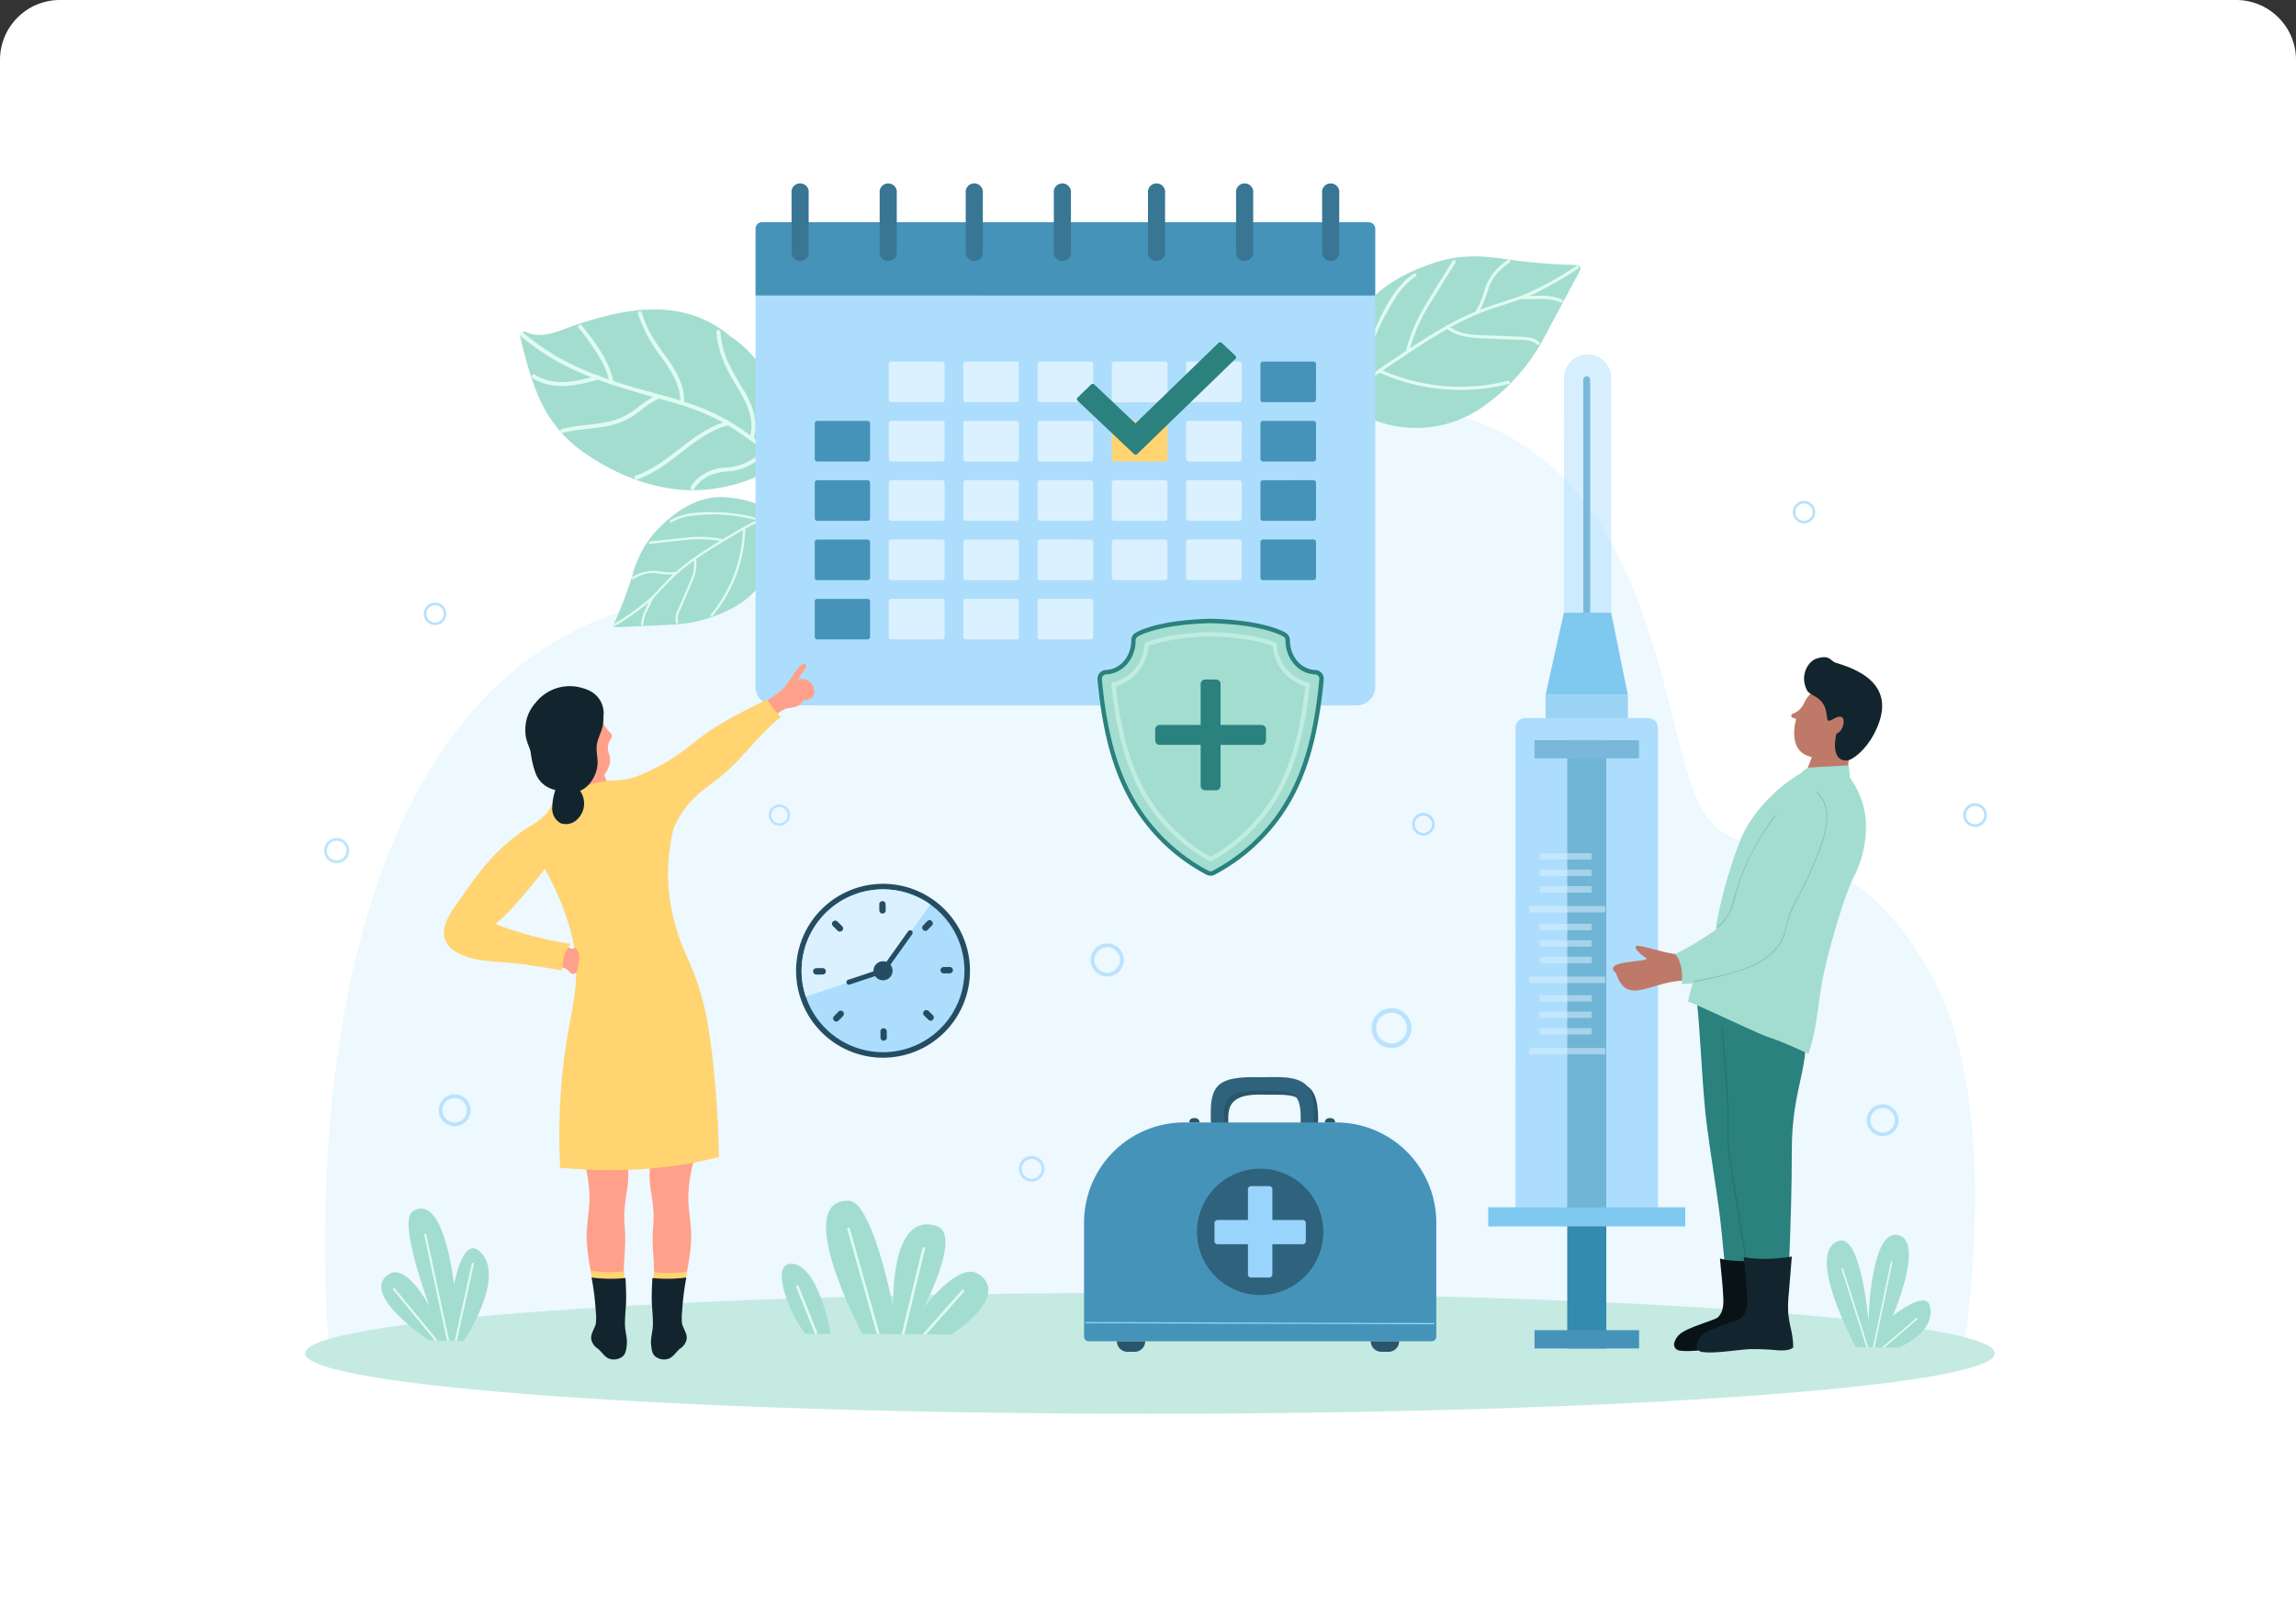 <svg xmlns="http://www.w3.org/2000/svg" xmlns:xlink="http://www.w3.org/1999/xlink" width="575" height="400" viewBox="0 0 575 400">
  <rect x="0" y="0" width="575" height="400" fill="#333333" stroke="none"/>
  <defs>
    <clipPath id="clip-path">
      <rect id="長方形_6638" data-name="長方形 6638" width="423.182" height="308.147" fill="none"/>
    </clipPath>
    <clipPath id="clip-path-3">
      <rect id="長方形_6591" data-name="長方形 6591" width="413.248" height="237.435" fill="none"/>
    </clipPath>
    <clipPath id="clip-path-4">
      <rect id="長方形_6592" data-name="長方形 6592" width="6.403" height="6.404" fill="none"/>
    </clipPath>
    <clipPath id="clip-path-5">
      <rect id="長方形_6593" data-name="長方形 6593" width="7.949" height="7.952" fill="none"/>
    </clipPath>
    <clipPath id="clip-path-6">
      <rect id="長方形_6594" data-name="長方形 6594" width="9.967" height="9.971" fill="none"/>
    </clipPath>
    <clipPath id="clip-path-7">
      <rect id="長方形_6595" data-name="長方形 6595" width="7.939" height="7.941" fill="none"/>
    </clipPath>
    <clipPath id="clip-path-8">
      <rect id="長方形_6596" data-name="長方形 6596" width="5.925" height="5.925" fill="none"/>
    </clipPath>
    <clipPath id="clip-path-9">
      <rect id="長方形_6597" data-name="長方形 6597" width="5.626" height="5.623" fill="none"/>
    </clipPath>
    <clipPath id="clip-path-10">
      <rect id="長方形_6598" data-name="長方形 6598" width="5.623" height="5.626" fill="none"/>
    </clipPath>
    <clipPath id="clip-path-11">
      <rect id="長方形_6599" data-name="長方形 6599" width="5.623" height="5.625" fill="none"/>
    </clipPath>
    <clipPath id="clip-path-12">
      <rect id="長方形_6600" data-name="長方形 6600" width="8.282" height="8.28" fill="none"/>
    </clipPath>
    <clipPath id="clip-path-13">
      <rect id="長方形_6601" data-name="長方形 6601" width="5.307" height="5.309" fill="none"/>
    </clipPath>
    <clipPath id="clip-path-14">
      <rect id="長方形_6602" data-name="長方形 6602" width="6.329" height="6.329" fill="none"/>
    </clipPath>
    <clipPath id="clip-path-15">
      <rect id="長方形_6607" data-name="長方形 6607" width="49.284" height="127.278" fill="none"/>
    </clipPath>
    <clipPath id="clip-path-16">
      <rect id="長方形_6609" data-name="長方形 6609" width="11.835" height="64.675" fill="none"/>
    </clipPath>
    <clipPath id="clip-path-17">
      <rect id="長方形_6611" data-name="長方形 6611" width="13.012" height="1.598" fill="none"/>
    </clipPath>
    <clipPath id="clip-path-18">
      <rect id="長方形_6613" data-name="長方形 6613" width="13.01" height="1.6" fill="none"/>
    </clipPath>
    <clipPath id="clip-path-19">
      <rect id="長方形_6615" data-name="長方形 6615" width="13.013" height="1.598" fill="none"/>
    </clipPath>
    <clipPath id="clip-path-20">
      <rect id="長方形_6617" data-name="長方形 6617" width="19.013" height="1.6" fill="none"/>
    </clipPath>
    <clipPath id="clip-path-22">
      <rect id="長方形_6621" data-name="長方形 6621" width="13.012" height="1.6" fill="none"/>
    </clipPath>
    <clipPath id="clip-path-24">
      <rect id="長方形_6625" data-name="長方形 6625" width="19.013" height="1.599" fill="none"/>
    </clipPath>
    <clipPath id="clip-path-25">
      <rect id="長方形_6627" data-name="長方形 6627" width="13.01" height="1.598" fill="none"/>
    </clipPath>
    <clipPath id="clip-path-29">
      <rect id="長方形_6635" data-name="長方形 6635" width="27.229" height="62.127" fill="none"/>
    </clipPath>
    <clipPath id="clip-path-30">
      <rect id="長方形_6636" data-name="長方形 6636" width="49.722" height="57.451" fill="none"/>
    </clipPath>
  </defs>
  <g id="グループ_2373" data-name="グループ 2373" transform="translate(-986 -1038)">
    <path id="長方形_7102" data-name="長方形 7102" d="M15,0H560a15,15,0,0,1,15,15V400a0,0,0,0,1,0,0H0a0,0,0,0,1,0,0V15A15,15,0,0,1,15,0Z" transform="translate(986 1038)" fill="#fff"/>
    <g id="グループ_2065" data-name="グループ 2065" transform="translate(1062.409 1083.926)">
      <g id="グループ_2064" data-name="グループ 2064" clip-path="url(#clip-path)">
        <g id="グループ_2063" data-name="グループ 2063">
          <g id="グループ_2062" data-name="グループ 2062" clip-path="url(#clip-path)">
            <g id="グループ_1980" data-name="グループ 1980" transform="translate(4.967 54.938)" opacity="0.5">
              <g id="グループ_1979" data-name="グループ 1979">
                <g id="グループ_1978" data-name="グループ 1978" clip-path="url(#clip-path-3)">
                  <path id="パス_427" data-name="パス 427" d="M5.774,289.615H414.96s10.585-60.613-7.972-94.1c-22.5-40.6-47.089-24.478-56.981-40.819C336.9,133.04,340.548,46.805,257.479,52.444c-48.579,3.293-67.36,71.648-83.02,71.648-19.922,0-47.56-36.9-97.668-18.942C-9.582,136.125,5.774,289.615,5.774,289.615" transform="translate(-4.718 -52.179)" fill="#dbf1ff"/>
                </g>
              </g>
            </g>
            <path id="パス_428" data-name="パス 428" d="M0,279.057c0,8.36,94.735,15.133,211.593,15.133s211.59-6.773,211.59-15.133S328.45,263.92,211.593,263.92,0,270.7,0,279.057" transform="translate(0 13.957)" fill="#c5eae2"/>
            <path id="パス_429" data-name="パス 429" d="M369.224,278.244s-12.9-23.609-4.336-26.611c5.655-1.987,7.494,20.093,7.494,20.093s.5-24.476,8.009-21.344c5.663,2.359-1.9,20.031-1.9,20.031s8.22-6.669,9.257-2.477c1.649,6.654-7.811,10.432-7.811,10.432Z" transform="translate(19.141 13.226)" fill="#a2ddd0"/>
            <path id="パス_430" data-name="パス 430" d="M371.692,277.856l-6.243-19.563a.2.2,0,0,1,.133-.256.206.206,0,0,1,.258.133l6.284,19.692Z" transform="translate(19.326 13.645)" fill="#e0fbf0"/>
            <path id="パス_431" data-name="パス 431" d="M372.92,277.957l4.475-21.325a.2.2,0,0,1,.4.083l-4.457,21.244Z" transform="translate(19.721 13.563)" fill="#e0fbf0"/>
            <path id="パス_432" data-name="パス 432" d="M375.1,277.273l8.5-7.316a.208.208,0,0,1,.291.022.2.2,0,0,1-.022.288l-8.148,7.012Z" transform="translate(19.837 14.274)" fill="#e0fbf0"/>
            <path id="パス_433" data-name="パス 433" d="M38.744,277.048s10.977-16.266,3.982-22.5c-4.288-3.821-6.386,8.415-6.386,8.415S33.909,239.617,26,244.543c-3.865,2.409,4.256,23.943,4.256,23.943s-5.775-11.2-10.338-8.126C12.556,265.323,30.1,276.883,30.1,276.883Z" transform="translate(0.958 12.896)" fill="#a2ddd0"/>
            <path id="パス_434" data-name="パス 434" d="M34.024,276.65,28.35,250.205a.271.271,0,0,1,.53-.111l5.7,26.567Z" transform="translate(1.499 13.214)" fill="#e0fbf0"/>
            <path id="パス_435" data-name="パス 435" d="M31.4,275.913l-10.447-12.7a.271.271,0,1,1,.416-.347l10.743,13.054Z" transform="translate(1.105 13.896)" fill="#e0fbf0"/>
            <path id="パス_436" data-name="パス 436" d="M35.573,276.326l4.3-19.373a.265.265,0,0,1,.32-.206.27.27,0,0,1,.205.323l-4.269,19.267Z" transform="translate(1.881 13.577)" fill="#e0fbf0"/>
            <g id="グループ_1983" data-name="グループ 1983" transform="translate(178.757 243.602)" opacity="0.6">
              <g id="グループ_1982" data-name="グループ 1982">
                <g id="グループ_1981" data-name="グループ 1981" clip-path="url(#clip-path-4)">
                  <path id="パス_437" data-name="パス 437" d="M172.979,237.772a3.2,3.2,0,1,1,3.2-3.2,3.2,3.2,0,0,1-3.2,3.2m0-5.673a2.473,2.473,0,1,0,2.473,2.472,2.473,2.473,0,0,0-2.473-2.472" transform="translate(-169.779 -231.367)" fill="#98d4fc"/>
                </g>
              </g>
            </g>
            <g id="グループ_1986" data-name="グループ 1986" transform="translate(33.48 228.173)" opacity="0.6">
              <g id="グループ_1985" data-name="グループ 1985">
                <g id="グループ_1984" data-name="グループ 1984" clip-path="url(#clip-path-5)">
                  <path id="パス_438" data-name="パス 438" d="M35.773,224.665a3.976,3.976,0,1,1,3.975-3.977,3.981,3.981,0,0,1-3.975,3.977m0-7.049a3.072,3.072,0,1,0,3.072,3.072,3.074,3.074,0,0,0-3.072-3.072" transform="translate(-31.798 -216.713)" fill="#98d4fc"/>
                </g>
              </g>
            </g>
            <g id="グループ_1989" data-name="グループ 1989" transform="translate(267.096 206.577)" opacity="0.6">
              <g id="グループ_1988" data-name="グループ 1988">
                <g id="グループ_1987" data-name="グループ 1987" clip-path="url(#clip-path-6)">
                  <path id="パス_439" data-name="パス 439" d="M258.664,206.173a4.985,4.985,0,1,1,4.983-4.986,4.993,4.993,0,0,1-4.983,4.986m0-8.838a3.85,3.85,0,1,0,3.849,3.851,3.856,3.856,0,0,0-3.849-3.851" transform="translate(-253.681 -196.201)" fill="#98d4fc"/>
                </g>
              </g>
            </g>
            <g id="グループ_1992" data-name="グループ 1992" transform="translate(391.111 230.676)" opacity="0.6">
              <g id="グループ_1991" data-name="グループ 1991">
                <g id="グループ_1990" data-name="グループ 1990" clip-path="url(#clip-path-7)">
                  <path id="パス_440" data-name="パス 440" d="M375.437,227.031a3.97,3.97,0,1,1,3.969-3.97,3.973,3.973,0,0,1-3.969,3.97m0-7.035a3.067,3.067,0,1,0,3.066,3.065A3.067,3.067,0,0,0,375.437,220" transform="translate(-371.467 -219.09)" fill="#98d4fc"/>
                </g>
              </g>
            </g>
            <g id="グループ_1995" data-name="グループ 1995" transform="translate(415.253 155.249)" opacity="0.7">
              <g id="グループ_1994" data-name="グループ 1994">
                <g id="グループ_1993" data-name="グループ 1993" clip-path="url(#clip-path-8)">
                  <path id="パス_441" data-name="パス 441" d="M397.358,153.376a2.962,2.962,0,1,1,2.963-2.966,2.968,2.968,0,0,1-2.963,2.966m0-5.248a2.287,2.287,0,1,0,2.289,2.282,2.284,2.284,0,0,0-2.289-2.282" transform="translate(-394.396 -147.451)" fill="#98d4fc"/>
                </g>
              </g>
            </g>
            <g id="グループ_1998" data-name="グループ 1998" transform="translate(372.578 79.53)" opacity="0.7">
              <g id="グループ_1997" data-name="グループ 1997">
                <g id="グループ_1996" data-name="グループ 1996" clip-path="url(#clip-path-9)">
                  <path id="パス_442" data-name="パス 442" d="M356.676,81.158a2.812,2.812,0,1,1,2.814-2.808,2.812,2.812,0,0,1-2.814,2.808m0-4.981a2.172,2.172,0,1,0,2.173,2.173,2.175,2.175,0,0,0-2.173-2.173" transform="translate(-353.865 -75.535)" fill="#98d4fc"/>
                </g>
              </g>
            </g>
            <g id="グループ_2001" data-name="グループ 2001" transform="translate(29.732 105.004)" opacity="0.7">
              <g id="グループ_2000" data-name="グループ 2000">
                <g id="グループ_1999" data-name="グループ 1999" clip-path="url(#clip-path-10)">
                  <path id="パス_443" data-name="パス 443" d="M31.048,105.356a2.813,2.813,0,1,1,2.814-2.81,2.815,2.815,0,0,1-2.814,2.81m0-4.983a2.173,2.173,0,1,0,2.173,2.173,2.175,2.175,0,0,0-2.173-2.173" transform="translate(-28.239 -99.73)" fill="#98d4fc"/>
                </g>
              </g>
            </g>
            <g id="グループ_2004" data-name="グループ 2004" transform="translate(277.245 157.7)" opacity="0.7">
              <g id="グループ_2003" data-name="グループ 2003">
                <g id="グループ_2002" data-name="グループ 2002" clip-path="url(#clip-path-11)">
                  <path id="パス_444" data-name="パス 444" d="M266.131,155.4a2.812,2.812,0,1,1,2.813-2.811,2.815,2.815,0,0,1-2.813,2.811m0-4.984a2.173,2.173,0,1,0,2.173,2.173,2.175,2.175,0,0,0-2.173-2.173" transform="translate(-263.32 -149.779)" fill="#98d4fc"/>
                </g>
              </g>
            </g>
            <g id="グループ_2007" data-name="グループ 2007" transform="translate(196.742 190.356)" opacity="0.6">
              <g id="グループ_2006" data-name="グループ 2006">
                <g id="グループ_2005" data-name="グループ 2005" clip-path="url(#clip-path-12)">
                  <path id="パス_445" data-name="パス 445" d="M191,189.075a4.14,4.14,0,1,1,4.142-4.14,4.145,4.145,0,0,1-4.142,4.14m0-7.34a3.2,3.2,0,1,0,3.2,3.2,3.2,3.2,0,0,0-3.2-3.2" transform="translate(-186.86 -180.795)" fill="#98d4fc"/>
                </g>
              </g>
            </g>
            <g id="グループ_2010" data-name="グループ 2010" transform="translate(116.133 155.556)" opacity="0.6">
              <g id="グループ_2009" data-name="グループ 2009">
                <g id="グループ_2008" data-name="グループ 2008" clip-path="url(#clip-path-13)">
                  <path id="パス_446" data-name="パス 446" d="M112.955,153.052a2.654,2.654,0,1,1,2.651-2.655,2.66,2.66,0,0,1-2.651,2.655m0-4.7A2.05,2.05,0,1,0,115,150.4a2.053,2.053,0,0,0-2.047-2.049" transform="translate(-110.3 -147.743)" fill="#98d4fc"/>
                </g>
              </g>
            </g>
            <g id="グループ_2013" data-name="グループ 2013" transform="translate(4.741 163.938)" opacity="0.6">
              <g id="グループ_2012" data-name="グループ 2012">
                <g id="グループ_2011" data-name="グループ 2011" clip-path="url(#clip-path-14)">
                  <path id="パス_447" data-name="パス 447" d="M7.667,162.033a3.164,3.164,0,1,1,3.165-3.167,3.17,3.17,0,0,1-3.165,3.167m0-5.61a2.446,2.446,0,1,0,2.444,2.443,2.446,2.446,0,0,0-2.444-2.443" transform="translate(-4.503 -155.704)" fill="#98d4fc"/>
                </g>
              </g>
            </g>
            <path id="パス_448" data-name="パス 448" d="M96.472,75.2a40.46,40.46,0,0,0,14.237-3.487c3.5-1.562,6.775-2.864,6.982-7.608.417-9.509-4.089-18.707-10.225-24.475a29.738,29.738,0,0,0-3.672-2.9,27.676,27.676,0,0,0-9.518-5.33c-6.454-2.038-13.3-1.654-19.926-.18a93.35,93.35,0,0,0-9.716,2.82c-3.9,1.329-8.119,3.483-12.036,1.594-.869-.427-1.6.641-1.369,1.574,1.488,5.94,3.014,11.953,5.792,17.249A32.593,32.593,0,0,0,67.993,66.428c8.492,5.7,18.409,9.333,28.478,8.776" transform="translate(2.707 1.586)" fill="#a2ddd0"/>
            <path id="パス_449" data-name="パス 449" d="M93.895,74.316a10.771,10.771,0,0,1,8.257-4.705,15.516,15.516,0,0,0,5.411-1.2,28.077,28.077,0,0,0,4.705-2.953,88.659,88.659,0,0,0-8.829-6.328c-.078-.048-.161-.084-.242-.142-8.736,2.4-14.215,10.66-22.745,13.55-.625.211-1.007-.734-.378-.945,8.249-2.8,13.638-10.621,21.915-13.305a58.884,58.884,0,0,0-11.9-4.809q-2.086-.611-4.176-1.2c-2.213.992-4,2.607-5.969,4a17.263,17.263,0,0,1-5.589,2.594c-4.062,1.044-8.322.907-12.384,1.988-.629.168-1.011-.792-.379-.954,3.983-1.052,8.14-.978,12.141-1.938a17.1,17.1,0,0,0,6.313-3.031,40.738,40.738,0,0,1,4.414-3.06c-4.662-1.316-9.316-2.639-13.852-4.309-5.394,1.5-11.286,2.808-16.329-.429-.555-.353.076-1.167.621-.817,4.307,2.768,9.41,1.879,14.088.635-1.71-.663-3.4-1.383-5.073-2.183a55.116,55.116,0,0,1-12.642-8.2c-.495-.432.124-1.243.623-.81A60.648,60.648,0,0,0,70.637,46.5a.523.523,0,0,1,.572.223q1.076.4,2.156.766a21.415,21.415,0,0,0-1.654-4.314A52.539,52.539,0,0,0,65.8,34.618c-.411-.519.41-1.138.818-.622,3.329,4.195,6.691,8.574,7.885,13.886.565.2,1.14.384,1.707.565,3.2,1.021,6.476,1.887,9.734,2.782a.32.32,0,0,1,.067.02c1.743.474,3.48.969,5.207,1.509,0-4.037-2.3-7.512-4.585-10.669A38.422,38.422,0,0,1,80.659,31.12c-.193-.626.757-1.011.952-.379a29.629,29.629,0,0,0,2.915,6.512c1.216,1.985,2.679,3.812,3.993,5.729,2.084,3.024,3.783,6.349,3.716,10.1a54.854,54.854,0,0,1,10.516,4.464,64.342,64.342,0,0,1,6.031,3.959c1.233-4.632-1.446-9.1-3.779-12.938-2.47-4.046-4.322-8.116-4.711-12.9-.051-.655.964-.777,1.019-.123a23.684,23.684,0,0,0,1.843,7.527,79.692,79.692,0,0,0,4.212,7.462c2.008,3.519,3.492,7.584,2.283,11.61,2.143,1.591,4.232,3.284,6.306,4.971.512.411-.108,1.229-.622.815-.742-.609-1.487-1.207-2.232-1.806-2.734,1.976-5.581,3.935-9.015,4.342a17.339,17.339,0,0,0-5.347,1,9.508,9.508,0,0,0-4.027,3.478c-.367.54-1.177-.082-.816-.632" transform="translate(2.702 1.609)" fill="#e0fbf0"/>
            <path id="パス_450" data-name="パス 450" d="M78.23,93.739a102.528,102.528,0,0,1-4.762,12.6.666.666,0,0,0,.651.87q7.178-.322,14.351-.656a35.377,35.377,0,0,0,14.969-4.309,20.971,20.971,0,0,0,11.113-18.365c-.028-7-7.346-8.742-13.094-9.209-7.088-.566-13.06,3.8-17.469,8.477A25.87,25.87,0,0,0,78.23,93.739" transform="translate(3.883 3.946)" fill="#a2ddd0"/>
            <path id="パス_451" data-name="パス 451" d="M74.007,106.553a66.311,66.311,0,0,0,7.624-5.3c.193-.17.391-.333.577-.5-.4.791-.785,1.58-1.144,2.374a8.863,8.863,0,0,0-.808,3.189c-.015.367.552.452.568.085a8.519,8.519,0,0,1,.808-3.131c.532-1.166,1.119-2.293,1.681-3.432a.27.27,0,0,0,.024-.145c1.581-1.554,3.028-3.243,4.617-4.789a49.782,49.782,0,0,1,5.5-4.554c.492,2.683-1.054,5.432-2.068,7.822-.615,1.444-1.237,2.894-1.85,4.34a4.787,4.787,0,0,0-.54,3.473c.118.355.656.135.535-.208-.487-1.431.555-3.087,1.1-4.363q.954-2.232,1.9-4.468c.937-2.19,1.953-4.532,1.435-6.952,2.84-2,5.843-3.8,8.824-5.563.977-.584,1.96-1.168,2.957-1.728a35.118,35.118,0,0,1-8.071,21.2c-.242.284.215.636.454.358a35.65,35.65,0,0,0,8.207-21.888,33.619,33.619,0,0,1,6.4-2.828c.353-.117.133-.648-.219-.537-.828.251-1.636.554-2.433.882a.1.1,0,0,0-.053-.015,43.115,43.115,0,0,0-11.106-1.661c-3.761-.056-8.122.044-11.408,2.068-.312.2.036.656.349.463a13.754,13.754,0,0,1,5.794-1.7,41.627,41.627,0,0,1,5.435-.261,42.333,42.333,0,0,1,10.155,1.468c-1.09.491-2.152,1.039-3.193,1.613a.23.23,0,0,0-.268.147c-.559.306-1.1.63-1.653.947q-1.693.99-3.377,2a30,30,0,0,0-8.616-.434c-3.228.3-6.456.7-9.689,1.036a.294.294,0,0,0,.069.583c3.123-.34,6.237-.712,9.366-1.02a30.3,30.3,0,0,1,8.115.287q-1.974,1.2-3.923,2.451c-.807.533-1.61,1.071-2.4,1.626a.331.331,0,0,0-.327.232,53.648,53.648,0,0,0-4.344,3.432c-.011-.005-.014,0-.027,0-1.849.378-3.672-.186-5.516-.262a10.483,10.483,0,0,0-5.415,1.553c-.324.17-.108.712.22.533a15.152,15.152,0,0,1,2.687-1.206,7.86,7.86,0,0,1,2.927-.275,28.893,28.893,0,0,0,4.371.343c-2.087,1.955-3.9,4.188-6.015,6.111a58.8,58.8,0,0,1-8.588,6.141c-.316.195.032.655.351.457" transform="translate(3.889 4.136)" fill="#e0fbf0"/>
            <path id="パス_452" data-name="パス 452" d="M270.19,18.826c-8.5,2.729-17.553,7.6-21.084,16.82-2.859,7.481-5.056,17.7,3.705,21.926a29.136,29.136,0,0,0,29.668-2.929,49.2,49.2,0,0,0,14.367-16.188q4.713-8.787,9.412-17.6a.922.922,0,0,0-.7-1.332,141.739,141.739,0,0,1-18.644-1.573c-5.766-.841-11.2-.915-16.724.876" transform="translate(13.04 0.919)" fill="#a2ddd0"/>
            <path id="パス_453" data-name="パス 453" d="M305.658,20.405a91.806,91.806,0,0,1-11.2,6.386l-.98.415c1.223-.019,2.449-.035,3.666-.009a12.33,12.33,0,0,1,4.477.9c.475.2.236.964-.23.759a11.766,11.766,0,0,0-4.411-.863c-1.78-.027-3.549.032-5.309.052a.384.384,0,0,1-.2-.057c-2.9,1.053-5.876,1.856-8.766,2.92a69.073,69.073,0,0,0-9,4.169c3.068,2.228,7.441,1.933,11.046,2.093,2.174.094,4.364.181,6.543.277,1.682.076,3.414.168,4.68,1.4.376.367-.225.909-.582.549-1.5-1.467-4.2-1.153-6.13-1.237-2.237-.083-4.485-.192-6.734-.287-3.307-.139-6.854-.263-9.573-2.365-4.208,2.365-8.259,5.054-12.256,7.733-1.313.874-2.642,1.753-3.938,2.671a48.745,48.745,0,0,0,31.407,2.575c.5-.139.669.649.176.784A49.513,49.513,0,0,1,256,46.458a46.47,46.47,0,0,0-7.382,6.319c-.352.377-.9-.219-.542-.591.813-.89,1.677-1.72,2.563-2.526a.13.13,0,0,1,.014-.073,60.044,60.044,0,0,1,4.566-14.918c2.183-4.741,4.92-10.15,9.423-13.052.43-.28.8.432.371.708a19.092,19.092,0,0,0-5.591,6.247A57.091,57.091,0,0,0,251.6,48.84c1.273-1.075,2.6-2.079,3.939-3.039a.319.319,0,0,1,.343-.247c.723-.516,1.456-1,2.176-1.511,1.506-1.009,3.014-2.029,4.523-3.031A41.52,41.52,0,0,1,267.2,29.955c2.308-3.873,4.738-7.683,7.1-11.527a.406.406,0,0,1,.684.434c-2.3,3.708-4.624,7.4-6.883,11.13a41.954,41.954,0,0,0-4.5,10.348q2.686-1.764,5.424-3.453,1.721-1.047,3.47-2.033a.456.456,0,0,1,.49-.267,73.807,73.807,0,0,1,6.9-3.391c0-.019.013-.019.022-.037,1.581-2.09,1.969-4.713,2.977-7.068a14.419,14.419,0,0,1,5.186-5.854c.4-.312.954.285.532.586a21.39,21.39,0,0,0-3.117,2.648,11.01,11.01,0,0,0-2.1,3.505,39.719,39.719,0,0,1-2.189,5.685c3.7-1.446,7.584-2.378,11.265-3.882a81.75,81.75,0,0,0,12.84-7.084c.429-.283.8.425.36.712" transform="translate(13.113 0.96)" fill="#e0fbf0"/>
            <path id="パス_454" data-name="パス 454" d="M262.339,27.263,183.983,15.549,107.138,27.255l-.005,97.99a4.69,4.69,0,0,0,4.695,4.685l145.812.008a4.7,4.7,0,0,0,4.693-4.692Z" transform="translate(5.666 0.822)" fill="#adddfd"/>
            <path id="パス_455" data-name="パス 455" d="M241.153,87.583V96.5a.624.624,0,0,1-.628.621l-12.668,0a.622.622,0,0,1-.625-.623l0-8.922a.614.614,0,0,1,.624-.62l12.667,0a.626.626,0,0,1,.628.623m0-14.854a.631.631,0,0,0-.625-.628l-12.668.005a.614.614,0,0,0-.625.62l0,8.925a.623.623,0,0,0,.628.619l12.665.005a.624.624,0,0,0,.626-.626Zm0-14.853a.624.624,0,0,0-.628-.624H227.86a.623.623,0,0,0-.629.621l0,8.924a.625.625,0,0,0,.625.624h12.664a.628.628,0,0,0,.63-.625Zm0-14.858a.623.623,0,0,0-.625-.624l-12.668,0a.631.631,0,0,0-.628.623l0,8.927a.621.621,0,0,0,.626.621l12.667,0a.624.624,0,0,0,.624-.624Z" transform="translate(12.017 2.242)" fill="#4693b9"/>
            <path id="パス_456" data-name="パス 456" d="M205.818,66.047a.629.629,0,0,1-.626.625H192.523a.629.629,0,0,1-.626-.626l0-8.922a.628.628,0,0,1,.631-.623h12.669a.626.626,0,0,1,.624.623Z" transform="translate(10.148 2.988)" fill="#ffd471"/>
            <path id="パス_457" data-name="パス 457" d="M205.818,43.017a.625.625,0,0,0-.626-.625l-12.668,0a.632.632,0,0,0-.629.621v8.926a.626.626,0,0,0,.628.626l12.668,0a.619.619,0,0,0,.626-.622Z" transform="translate(10.148 2.242)" fill="#dbf1ff"/>
            <path id="パス_458" data-name="パス 458" d="M205.19,84.719h-12.67a.621.621,0,0,0-.625.621l0,8.925a.625.625,0,0,0,.623.624l12.67,0a.627.627,0,0,0,.625-.624l0-8.924a.627.627,0,0,0-.629-.624" transform="translate(10.148 4.48)" fill="#dbf1ff"/>
            <path id="パス_459" data-name="パス 459" d="M139.459,52.559h12.728a.621.621,0,0,0,.626-.621l0-8.923a.627.627,0,0,0-.628-.625l-12.729,0a.632.632,0,0,0-.625.625v8.922a.625.625,0,0,0,.625.625" transform="translate(7.342 2.242)" fill="#dbf1ff"/>
            <path id="パス_460" data-name="パス 460" d="M138.834,66.045a.627.627,0,0,0,.621.623l12.734,0a.63.63,0,0,0,.624-.63V57.122a.624.624,0,0,0-.625-.624H139.459a.624.624,0,0,0-.624.624Z" transform="translate(7.342 2.988)" fill="#dbf1ff"/>
            <path id="パス_461" data-name="パス 461" d="M205.816,71.233a.632.632,0,0,0-.626-.626H192.523a.629.629,0,0,0-.629.622v8.926a.631.631,0,0,0,.629.623H205.19a.625.625,0,0,0,.626-.623Z" transform="translate(10.148 3.734)" fill="#dbf1ff"/>
            <path id="パス_462" data-name="パス 462" d="M138.836,80.154a.621.621,0,0,0,.62.624l12.733,0a.618.618,0,0,0,.623-.625V71.23a.621.621,0,0,0-.625-.623l-12.728,0a.625.625,0,0,0-.623.626Z" transform="translate(7.342 3.734)" fill="#dbf1ff"/>
            <path id="パス_463" data-name="パス 463" d="M222.858,84.715l-12.673,0a.629.629,0,0,0-.622.624v8.921a.619.619,0,0,0,.629.619l12.666,0a.616.616,0,0,0,.621-.621l0-8.923a.633.633,0,0,0-.625-.629" transform="translate(11.082 4.48)" fill="#dbf1ff"/>
            <path id="パス_464" data-name="パス 464" d="M223.484,71.237a.633.633,0,0,0-.625-.628H210.19a.624.624,0,0,0-.624.624l0,8.926a.622.622,0,0,0,.628.617l12.668.006a.625.625,0,0,0,.624-.623Z" transform="translate(11.082 3.734)" fill="#dbf1ff"/>
            <path id="パス_465" data-name="パス 465" d="M223.483,57.124a.627.627,0,0,0-.625-.625l-12.666,0a.626.626,0,0,0-.629.621l0,8.925a.619.619,0,0,0,.624.621h12.67a.618.618,0,0,0,.623-.618Z" transform="translate(11.082 2.988)" fill="#dbf1ff"/>
            <path id="パス_466" data-name="パス 466" d="M223.484,43.018a.623.623,0,0,0-.623-.624H210.189a.622.622,0,0,0-.623.623v8.919a.625.625,0,0,0,.623.626h12.669a.623.623,0,0,0,.625-.622Z" transform="translate(11.082 2.242)" fill="#dbf1ff"/>
            <path id="パス_467" data-name="パス 467" d="M138.832,108.358a.623.623,0,0,0,.624.623l12.73,0a.618.618,0,0,0,.623-.615l0-8.915a.632.632,0,0,0-.625-.625h-12.73a.625.625,0,0,0-.624.625Z" transform="translate(7.342 5.226)" fill="#dbf1ff"/>
            <path id="パス_468" data-name="パス 468" d="M174.227,94.265a.627.627,0,0,0,.623.626l12.669-.005a.624.624,0,0,0,.628-.621l0-8.924a.615.615,0,0,0-.625-.62l-12.667-.006a.626.626,0,0,0-.623.622Z" transform="translate(9.214 4.48)" fill="#dbf1ff"/>
            <path id="パス_469" data-name="パス 469" d="M174.856,66.671l12.664,0a.625.625,0,0,0,.628-.619V57.122a.628.628,0,0,0-.624-.623H174.852a.622.622,0,0,0-.621.624v8.921a.627.627,0,0,0,.625.626" transform="translate(9.214 2.988)" fill="#dbf1ff"/>
            <path id="パス_470" data-name="パス 470" d="M174.229,80.152a.623.623,0,0,0,.623.624l12.666,0a.623.623,0,0,0,.629-.618V71.234a.626.626,0,0,0-.625-.628H174.853a.626.626,0,0,0-.624.624Z" transform="translate(9.214 3.734)" fill="#dbf1ff"/>
            <path id="パス_471" data-name="パス 471" d="M174.227,108.36a.622.622,0,0,0,.623.621h12.668a.621.621,0,0,0,.625-.621V99.45a.626.626,0,0,0-.625-.624l-12.666,0a.636.636,0,0,0-.626.63Z" transform="translate(9.214 5.226)" fill="#dbf1ff"/>
            <path id="パス_472" data-name="パス 472" d="M187.525,42.391l-12.668-.006a.631.631,0,0,0-.625.626v8.925a.626.626,0,0,0,.623.624l12.668,0a.624.624,0,0,0,.628-.622V43.01a.624.624,0,0,0-.625-.619" transform="translate(9.214 2.241)" fill="#dbf1ff"/>
            <path id="パス_473" data-name="パス 473" d="M138.832,94.264a.623.623,0,0,0,.623.622h12.73a.626.626,0,0,0,.626-.621V85.341a.632.632,0,0,0-.623-.629l-12.731,0a.625.625,0,0,0-.625.625Z" transform="translate(7.342 4.48)" fill="#dbf1ff"/>
            <path id="パス_474" data-name="パス 474" d="M156.559,108.358a.621.621,0,0,0,.625.621l12.668,0a.627.627,0,0,0,.625-.623V99.451a.624.624,0,0,0-.624-.625l-12.671-.005a.631.631,0,0,0-.623.628Z" transform="translate(8.279 5.226)" fill="#dbf1ff"/>
            <path id="パス_475" data-name="パス 475" d="M156.563,66.045a.619.619,0,0,0,.622.623h12.669a.623.623,0,0,0,.624-.623V57.12a.62.62,0,0,0-.623-.622l-12.671,0a.616.616,0,0,0-.621.624Z" transform="translate(8.28 2.988)" fill="#dbf1ff"/>
            <path id="パス_476" data-name="パス 476" d="M157.185,52.554l12.668,0a.62.62,0,0,0,.625-.618V43.008a.621.621,0,0,0-.626-.618l-12.668,0a.619.619,0,0,0-.623.622v8.922a.615.615,0,0,0,.623.621" transform="translate(8.279 2.242)" fill="#dbf1ff"/>
            <path id="パス_477" data-name="パス 477" d="M156.559,80.153a.623.623,0,0,0,.626.621h12.669a.617.617,0,0,0,.623-.621l0-8.924a.625.625,0,0,0-.623-.622h-12.67a.622.622,0,0,0-.625.623Z" transform="translate(8.279 3.734)" fill="#dbf1ff"/>
            <path id="パス_478" data-name="パス 478" d="M156.56,94.267a.626.626,0,0,0,.624.623h12.668a.628.628,0,0,0,.628-.624l0-8.924a.616.616,0,0,0-.625-.619l-12.67,0a.625.625,0,0,0-.622.623Z" transform="translate(8.279 4.48)" fill="#dbf1ff"/>
            <path id="パス_479" data-name="パス 479" d="M259.2,9.242l-150.43-.005a1.632,1.632,0,0,0-1.63,1.626V27.589l155.2.008,0-16.724a1.628,1.628,0,0,0-1.63-1.626Z" transform="translate(5.666 0.488)" fill="#4693b9"/>
            <path id="パス_480" data-name="パス 480" d="M121.226,66.038l0-8.918a.623.623,0,0,1,.622-.622l12.607,0a.628.628,0,0,1,.628.621v8.922a.63.63,0,0,1-.628.628l-12.607,0a.618.618,0,0,1-.62-.624m0,14.858a.616.616,0,0,0,.62.622l12.607,0a.627.627,0,0,0,.628-.623l0-8.924a.63.63,0,0,0-.628-.622H121.846a.621.621,0,0,0-.623.623Zm0,29.7a.628.628,0,0,0,.624.623l12.605,0a.626.626,0,0,0,.628-.62l0-8.908a.626.626,0,0,0-.623-.629H121.846a.633.633,0,0,0-.626.628Zm0-14.839a.62.62,0,0,0,.623.622h12.605a.623.623,0,0,0,.628-.621l0-8.924a.623.623,0,0,0-.623-.623H121.846a.621.621,0,0,0-.622.623Z" transform="translate(6.41 2.988)" fill="#4693b9"/>
            <path id="パス_481" data-name="パス 481" d="M119.99,16.995a2.162,2.162,0,1,1-4.285,0V2.453a2.163,2.163,0,1,1,4.286,0Z" transform="translate(6.119 0)" fill="#387694"/>
            <path id="パス_482" data-name="パス 482" d="M140.947,17a2.162,2.162,0,1,1-4.284-.006l0-14.538a2.161,2.161,0,1,1,4.283,0Z" transform="translate(7.227 0)" fill="#387694"/>
            <path id="パス_483" data-name="パス 483" d="M161.415,16.994a2.162,2.162,0,1,1-4.284,0l0-14.541a2.162,2.162,0,1,1,4.284,0Z" transform="translate(8.31 0)" fill="#387694"/>
            <path id="パス_484" data-name="パス 484" d="M182.371,17a2.161,2.161,0,1,1-4.282,0V2.457a2.16,2.16,0,1,1,4.281,0Z" transform="translate(9.418 0)" fill="#387694"/>
            <path id="パス_485" data-name="パス 485" d="M204.765,17a2.162,2.162,0,1,1-4.284,0V2.461a2.162,2.162,0,1,1,4.284,0Z" transform="translate(10.602 0)" fill="#387694"/>
            <path id="パス_486" data-name="パス 486" d="M225.723,17a2.162,2.162,0,1,1-4.286,0l0-14.547a2.162,2.162,0,1,1,4.285,0Z" transform="translate(11.71 0)" fill="#387694"/>
            <path id="パス_487" data-name="パス 487" d="M246.191,17a2.161,2.161,0,1,1-4.283,0V2.457a2.161,2.161,0,1,1,4.283,0Z" transform="translate(12.793 0)" fill="#387694"/>
            <path id="パス_488" data-name="パス 488" d="M223.289,41.944,198.673,65.791a.589.589,0,0,1-.79,0l-14.139-13.37a.535.535,0,0,1,0-.762l3.4-3.29a.588.588,0,0,1,.79,0l10.3,9.752,20.824-20.18a.585.585,0,0,1,.792.006l3.43,3.253a.5.5,0,0,1,.009.745" transform="translate(9.709 1.998)" fill="#2a817d"/>
            <rect id="長方形_6603" data-name="長方形 6603" width="49.284" height="4.731" transform="translate(296.339 256.47)" fill="#adddfd"/>
            <path id="パス_489" data-name="パス 489" d="M323.578,252.107l-35.645,0-.015-122.439a2.469,2.469,0,0,1,2.47-2.469l30.7,0a2.473,2.473,0,0,1,2.471,2.471Z" transform="translate(15.226 6.727)" fill="#adddfd"/>
            <rect id="長方形_6604" data-name="長方形 6604" width="9.778" height="152.348" transform="translate(316.087 139.447)" fill="#338caf"/>
            <rect id="長方形_6605" data-name="長方形 6605" width="26.18" height="4.573" transform="translate(307.895 287.222)" fill="#4693b9"/>
            <rect id="長方形_6606" data-name="長方形 6606" width="26.179" height="4.574" transform="translate(307.877 139.448)" fill="#4693b9"/>
            <g id="グループ_2016" data-name="グループ 2016" transform="translate(296.339 133.926)" opacity="0.5">
              <g id="グループ_2015" data-name="グループ 2015">
                <g id="グループ_2014" data-name="グループ 2014" clip-path="url(#clip-path-15)">
                  <path id="パス_490" data-name="パス 490" d="M323.918,249.74l-.013-120.208a2.336,2.336,0,0,0-2.334-2.333l-30.977,0a2.333,2.333,0,0,0-2.334,2.334l.015,120.207-6.818,0v4.731l49.283-.006V249.74Z" transform="translate(-281.455 -127.199)" fill="#adddfd"/>
                </g>
              </g>
            </g>
            <rect id="長方形_6608" data-name="長方形 6608" width="20.582" height="5.834" transform="translate(310.676 128.094)" fill="#9ad3f4"/>
            <path id="パス_491" data-name="パス 491" d="M315.653,122.692l-20.582,0,4.569-20.582,11.83,0Z" transform="translate(15.604 5.4)" fill="#7fc8ef"/>
            <path id="パス_492" data-name="パス 492" d="M305.76,105.081l-1.735,0-.008-58.289a.868.868,0,1,1,1.735,0Z" transform="translate(16.077 2.429)" fill="#4693b9"/>
            <g id="グループ_2019" data-name="グループ 2019" transform="translate(315.273 42.837)" opacity="0.5">
              <g id="グループ_2018" data-name="グループ 2018">
                <g id="グループ_2017" data-name="グループ 2017" clip-path="url(#clip-path-16)">
                  <path id="パス_493" data-name="パス 493" d="M311.273,105.358l-11.828,0L299.439,46.6a5.914,5.914,0,0,1,11.828,0Z" transform="translate(-299.438 -40.685)" fill="#adddfd"/>
                </g>
              </g>
            </g>
            <g id="グループ_2022" data-name="グループ 2022" transform="translate(309.181 167.763)" opacity="0.5">
              <g id="グループ_2021" data-name="グループ 2021">
                <g id="グループ_2020" data-name="グループ 2020" clip-path="url(#clip-path-17)">
                  <rect id="長方形_6610" data-name="長方形 6610" width="13.013" height="1.596" transform="translate(-0.001 0.001)" fill="#dbf1ff"/>
                </g>
              </g>
            </g>
            <g id="グループ_2025" data-name="グループ 2025" transform="translate(309.182 171.873)" opacity="0.5">
              <g id="グループ_2024" data-name="グループ 2024">
                <g id="グループ_2023" data-name="グループ 2023" clip-path="url(#clip-path-18)">
                  <rect id="長方形_6612" data-name="長方形 6612" width="13.012" height="1.598" transform="translate(-0.001 0.001)" fill="#dbf1ff"/>
                </g>
              </g>
            </g>
            <g id="グループ_2028" data-name="グループ 2028" transform="translate(309.182 176.015)" opacity="0.5">
              <g id="グループ_2027" data-name="グループ 2027">
                <g id="グループ_2026" data-name="グループ 2026" clip-path="url(#clip-path-19)">
                  <rect id="長方形_6614" data-name="長方形 6614" width="13.012" height="1.598" transform="translate(0)" fill="#dbf1ff"/>
                </g>
              </g>
            </g>
            <g id="グループ_2031" data-name="グループ 2031" transform="translate(306.576 180.98)" opacity="0.5">
              <g id="グループ_2030" data-name="グループ 2030">
                <g id="グループ_2029" data-name="グループ 2029" clip-path="url(#clip-path-20)">
                  <rect id="長方形_6616" data-name="長方形 6616" width="19.013" height="1.598" transform="translate(0 0.001)" fill="#dbf1ff"/>
                </g>
              </g>
            </g>
            <g id="グループ_2034" data-name="グループ 2034" transform="translate(309.183 185.445)" opacity="0.5">
              <g id="グループ_2033" data-name="グループ 2033">
                <g id="グループ_2032" data-name="グループ 2032" clip-path="url(#clip-path-17)">
                  <rect id="長方形_6618" data-name="長方形 6618" width="13.012" height="1.597" transform="translate(0 0.001)" fill="#dbf1ff"/>
                </g>
              </g>
            </g>
            <g id="グループ_2037" data-name="グループ 2037" transform="translate(309.183 189.555)" opacity="0.5">
              <g id="グループ_2036" data-name="グループ 2036">
                <g id="グループ_2035" data-name="グループ 2035" clip-path="url(#clip-path-22)">
                  <rect id="長方形_6620" data-name="長方形 6620" width="13.012" height="1.598" transform="translate(0 0.001)" fill="#dbf1ff"/>
                </g>
              </g>
            </g>
            <g id="グループ_2040" data-name="グループ 2040" transform="translate(309.183 193.695)" opacity="0.5">
              <g id="グループ_2039" data-name="グループ 2039">
                <g id="グループ_2038" data-name="グループ 2038" clip-path="url(#clip-path-22)">
                  <rect id="長方形_6622" data-name="長方形 6622" width="13.012" height="1.599" transform="translate(0 0.001)" fill="#dbf1ff"/>
                </g>
              </g>
            </g>
            <g id="グループ_2043" data-name="グループ 2043" transform="translate(306.577 198.664)" opacity="0.5">
              <g id="グループ_2042" data-name="グループ 2042">
                <g id="グループ_2041" data-name="グループ 2041" clip-path="url(#clip-path-24)">
                  <rect id="長方形_6624" data-name="長方形 6624" width="19.013" height="1.598" transform="translate(0 0.001)" fill="#dbf1ff"/>
                </g>
              </g>
            </g>
            <g id="グループ_2046" data-name="グループ 2046" transform="translate(309.185 203.312)" opacity="0.5">
              <g id="グループ_2045" data-name="グループ 2045">
                <g id="グループ_2044" data-name="グループ 2044" clip-path="url(#clip-path-25)">
                  <rect id="長方形_6626" data-name="長方形 6626" width="13.011" height="1.597" transform="translate(0 0.001)" fill="#dbf1ff"/>
                </g>
              </g>
            </g>
            <g id="グループ_2049" data-name="グループ 2049" transform="translate(309.185 207.422)" opacity="0.5">
              <g id="グループ_2048" data-name="グループ 2048">
                <g id="グループ_2047" data-name="グループ 2047" clip-path="url(#clip-path-22)">
                  <rect id="長方形_6628" data-name="長方形 6628" width="13.011" height="1.598" transform="translate(0 0.001)" fill="#dbf1ff"/>
                </g>
              </g>
            </g>
            <g id="グループ_2052" data-name="グループ 2052" transform="translate(309.185 211.562)" opacity="0.5">
              <g id="グループ_2051" data-name="グループ 2051">
                <g id="グループ_2050" data-name="グループ 2050" clip-path="url(#clip-path-17)">
                  <rect id="長方形_6630" data-name="長方形 6630" width="13.012" height="1.596" transform="translate(0 0.002)" fill="#dbf1ff"/>
                </g>
              </g>
            </g>
            <g id="グループ_2055" data-name="グループ 2055" transform="translate(306.581 216.529)" opacity="0.5">
              <g id="グループ_2054" data-name="グループ 2054">
                <g id="グループ_2053" data-name="グループ 2053" clip-path="url(#clip-path-20)">
                  <rect id="長方形_6632" data-name="長方形 6632" width="19.013" height="1.598" transform="translate(0 0.001)" fill="#dbf1ff"/>
                </g>
              </g>
            </g>
            <rect id="長方形_6634" data-name="長方形 6634" width="49.284" height="4.724" transform="translate(296.339 256.473)" fill="#7fc8ef"/>
            <path id="パス_494" data-name="パス 494" d="M336.928,196.207c0-.015,20.637,4.745,20.637,4.745,2.446,8.992-2.769,14.775-2.741,30.936.019,9.589-.312,19.138-.693,28.554H338.094c-.56-3.858-.688-8.58-2.054-17.672-1.17-7.789-2.44-15.885-2.955-21.262-.911-9.489-1.333-22.121-2.137-27.462Z" transform="translate(17.501 10.262)" fill="#2a817d"/>
            <path id="パス_495" data-name="パス 495" d="M328.942,183.47c-3.522.339-8.067-1.641-11.336-2.086-1.667-.22-.805,1.307,1.716,3.008,1.743,1.179-11.612.406-7.445,3.839,2.809,8.951,9.551,1.118,18.476,1.91-.358-1.632-1.055-5.038-1.411-6.671" transform="translate(16.45 9.591)" fill="#bf7968"/>
            <path id="パス_496" data-name="パス 496" d="M353.769,126.492a4.819,4.819,0,0,0,2.814-2.455c1.757-3.71,3.866-4.326,7.794-2.911,3.316,1.2,2.352,11.465,2.35,11.49a2.621,2.621,0,0,0,.98,2.136l1.432.523a9.514,9.514,0,0,0-1.014,2.028c-.652,1.8-.287,3.9-.333,6.219-.007.239-3.708.764-3.949.775-1.469.094-6.207.482-7.186-1.7l1.975-5.25a10.033,10.033,0,0,1-1.19-.4c-2.6-1.1-3.193-3.348-3.217-5.675a12.336,12.336,0,0,1,.46-3.285.25.25,0,0,0-.171-.307l-.579-.19a.537.537,0,0,1-.168-.992" transform="translate(18.694 6.368)" fill="#bf7968"/>
            <path id="パス_497" data-name="パス 497" d="M364.481,114.1c-1.329-.382-1.433-2.157-4.855-1.029-2.175.714-4.259,4.355-2.321,7.98.864,1.615,4.6,1.286,4.964,6.667.159,2.341,2.089-.66,3.661-.017,1.079.442.425,3.638-1.284,4.144,0,0-1.785,6.745,2.49,6.745,1.5,0,4.757-2.586,6.856-6.538,5.044-9.461.667-15.02-9.512-17.952" transform="translate(18.855 5.96)" fill="#12252e"/>
            <path id="パス_498" data-name="パス 498" d="M373.642,152.591a20.794,20.794,0,0,0-4.047-11.1,9.959,9.959,0,0,0-.386-3.061c-2.345.195-9.684.469-10.04.622a5.94,5.94,0,0,0-1.754,1.357c-6.322,3.547-12.786,10.364-15.356,17.153a117.092,117.092,0,0,0-5.786,20.371c-.074.454-.114,1.587-.114,1.587a80.984,80.984,0,0,1-10.264,6.22c1.716,1.953,1.865,5.256,1.61,7.391a8.581,8.581,0,0,0,2.771-.2c-.472,1.56-1.187,4.67-1.187,4.67,2.461.781,18.207,8.4,20.565,9.061,2.407.686,9.6,4.007,9.6,4.007,1.815-5.117,2.345-11.441,3.213-16.809,1.234-7.661,5.882-23.255,8.128-27.418a27.931,27.931,0,0,0,3.043-13.851" transform="translate(17.234 7.321)" fill="#a2ddd0"/>
            <path id="パス_499" data-name="パス 499" d="M343.336,259.884c-1.274-7.738-2.566-15.468-3.83-23.2-.319-1.965-.622-3.929-.784-5.914-.155-1.877-.146-3.768-.118-5.651.056-3.838-.167-7.639-.469-11.463q-.5-6.5-1.015-13c-.009-.123-.2-.123-.191,0q.46,5.878.918,11.743c.3,3.821.621,7.637.58,11.475-.021,1.932-.078,3.851.025,5.786.1,1.863.343,3.711.628,5.555.594,3.838,1.255,7.659,1.889,11.5q1.088,6.6,2.185,13.222c.019.12.2.069.182-.049" transform="translate(17.818 10.606)" fill="#236b68"/>
            <path id="パス_500" data-name="パス 500" d="M325.628,277.024a4.515,4.515,0,0,1,2.167-2.848c1.96-1.325,8.083-3.07,8.733-3.651,1.256-1.125,1.485-2.946,1.433-4.559-.121-3.406-.56-6.828-.849-10.223,0,0,4.285,1.351,11.661.163,0,0-.474,5.794-.725,8.842a27.708,27.708,0,0,0-.139,4.469,31.388,31.388,0,0,0,.643,3.878,22.853,22.853,0,0,1,.563,3.886c.007.23,0,.71,0,.71-.812.83-2.74.757-3.644.716a62.519,62.519,0,0,0-6.807-.3c-2.975.195-5.919.683-8.9.794a15.477,15.477,0,0,1-2.92-.119,1.585,1.585,0,0,1-1.218-1.756" transform="translate(17.219 13.524)" fill="#091317"/>
            <path id="パス_501" data-name="パス 501" d="M330.962,277.339a4.669,4.669,0,0,1,2.234-2.933c2.018-1.36,8.325-3.161,8.994-3.758,1.294-1.159,1.534-3.036,1.475-4.7-.124-3.5-.573-7.036-.873-10.532,0,0,4.442,1.081,12.037-.137,0,0-.517,6.274-.773,9.416a29.7,29.7,0,0,0-.142,4.6,30.854,30.854,0,0,0,.668,4.007,23.462,23.462,0,0,1,.575,3.99c.009.234.005.732.005.732-.838.859-2.825.788-3.76.742a65.681,65.681,0,0,0-7.009-.308c-3.066.193-6.1.7-9.167.818a16.644,16.644,0,0,1-3.009-.123,1.636,1.636,0,0,1-1.254-1.815" transform="translate(17.501 13.5)" fill="#12252e"/>
            <path id="パス_502" data-name="パス 502" d="M330.45,192.323a79.943,79.943,0,0,0,13.308-3.417c3.539-1.375,6.98-3.591,8.726-7.092.927-1.856,1.114-3.937,1.765-5.877a47.464,47.464,0,0,1,3.093-6.387,91.132,91.132,0,0,0,5.315-12.52c1.336-4.022,1.994-9.135-1.515-12.3-.1-.083-.23.054-.139.141,3.344,3,2.833,7.854,1.594,11.723a85.649,85.649,0,0,1-5.06,12.138c-.984,1.971-2.131,3.868-2.994,5.9-.786,1.847-1.03,3.819-1.657,5.71-1.266,3.805-4.6,6.4-8.157,7.953-4.518,1.987-9.518,2.868-14.324,3.841-.124.023-.074.211.045.186" transform="translate(17.469 7.653)" fill="#87b8ad"/>
            <path id="パス_503" data-name="パス 503" d="M335.936,178.511a13.289,13.289,0,0,0,3.5-4.514c.76-1.932,1.112-4.036,1.76-6.007a57.229,57.229,0,0,1,5.224-11.5,57.8,57.8,0,0,1,4.161-6.054c.079-.1-.061-.233-.132-.139a59.156,59.156,0,0,0-10.634,21.814,10.6,10.6,0,0,1-1.493,3.533,19.76,19.76,0,0,1-2.524,2.735c-.087.083.047.217.14.133" transform="translate(17.756 7.946)" fill="#87b8ad"/>
            <path id="パス_504" data-name="パス 504" d="M219.806,225.381c-.037-2.588-.476-5.367,1.622-7,2.129-1.659,5.612-1.466,8.235-1.435,1.854.019,5.17-.139,6.868.566,2.672,1.109,2.464,5.128,2.392,7.869h3.314c.053-3.128.217-8-2.081-10.071-2.548-2.292-7.732-1.771-10.808-1.791-2.943-.018-8.405-.306-10.865,1.934-2.49,2.267-2.025,6.8-2,9.928Z" transform="translate(11.446 11.29)" fill="#29566d"/>
            <path id="パス_505" data-name="パス 505" d="M218.787,224.484c-.04-2.588-.477-5.369,1.618-7,2.13-1.66,5.615-1.465,8.238-1.436,1.852.021,5.169-.137,6.867.569,2.671,1.109,2.464,5.128,2.392,7.869h3.313c.055-3.128.217-8-2.081-10.071-2.545-2.292-7.733-1.771-10.807-1.791-2.944-.02-8.405-.306-10.866,1.934-2.489,2.267-2.025,6.8-2,9.928Z" transform="translate(11.392 11.242)" fill="#2f627c"/>
            <path id="パス_506" data-name="パス 506" d="M272.347,278.18h-85.93a1.135,1.135,0,0,1-1.137-1.135V248.468a25.09,25.09,0,0,1,25.089-25.091H248.4a25.092,25.092,0,0,1,25.09,25.091v28.576a1.136,1.136,0,0,1-1.139,1.135" transform="translate(9.798 11.813)" fill="#4693b9"/>
            <path id="パス_507" data-name="パス 507" d="M197.536,278.069h-1.809a2.64,2.64,0,0,1-2.64-2.642h7.088a2.641,2.641,0,0,1-2.64,2.642" transform="translate(10.211 14.565)" fill="#29566d"/>
            <path id="パス_508" data-name="パス 508" d="M257.93,278.069h-1.809a2.64,2.64,0,0,1-2.64-2.642h7.089a2.641,2.641,0,0,1-2.641,2.642" transform="translate(13.405 14.565)" fill="#29566d"/>
            <path id="パス_509" data-name="パス 509" d="M243.776,250.2a15.814,15.814,0,1,1-15.814-15.813A15.814,15.814,0,0,1,243.776,250.2" transform="translate(11.219 12.395)" fill="#2f627c"/>
            <path id="パス_510" data-name="パス 510" d="M225.455,261.419a.774.774,0,0,1-.774-.773v-7.566h-7.609a.771.771,0,0,1-.773-.773v-4.522a.773.773,0,0,1,.773-.773h7.609v-7.706a.774.774,0,0,1,.774-.773h4.576a.772.772,0,0,1,.772.773v7.706h7.611a.772.772,0,0,1,.772.773v4.522a.77.77,0,0,1-.772.773H230.8v7.566a.772.772,0,0,1-.772.773Z" transform="translate(11.439 12.614)" fill="#98d4fc"/>
            <path id="パス_511" data-name="パス 511" d="M212.88,223.432h-2.588a1.088,1.088,0,0,1,1.089-1.086h.413a1.086,1.086,0,0,1,1.087,1.086" transform="translate(11.121 11.758)" fill="#29566d"/>
            <path id="パス_512" data-name="パス 512" d="M245.138,223.432H242.55a1.087,1.087,0,0,1,1.088-1.086h.413a1.087,1.087,0,0,1,1.088,1.086" transform="translate(12.827 11.758)" fill="#29566d"/>
            <path id="パス_513" data-name="パス 513" d="M185.7,271.155q14.756.043,29.511.088,23.481.07,46.963.142,5.344.013,10.689.032a.147.147,0,0,0,0-.295q-14.756-.046-29.509-.088-23.481-.073-46.964-.142l-10.69-.032a.148.148,0,0,0,0,.295" transform="translate(9.813 14.324)" fill="#98d4fc"/>
            <path id="パス_514" data-name="パス 514" d="M132.981,275.375S115.044,241.648,129.616,242c5.992.147,11.166,26.964,11.166,26.964s-1.175-24.468,10.81-20.627c6.484,2.075-3.326,20.627-3.326,20.627s8.881-11.979,13.874-8.575c8.148,5.542-6.8,15.073-6.8,15.073Z" transform="translate(6.553 12.798)" fill="#a2ddd0"/>
            <path id="パス_515" data-name="パス 515" d="M125.669,274.55S122.509,256.7,115.566,257c-4.971.227-.489,12.313,3.723,17.537,0,0,6.189.011,6.38.015" transform="translate(5.996 13.591)" fill="#a2ddd0"/>
            <path id="パス_516" data-name="パス 516" d="M137.068,275.051l-7.47-26.428a.333.333,0,1,0-.641.18l7.42,26.246Z" transform="translate(6.819 13.135)" fill="#e0fbf0"/>
            <path id="パス_517" data-name="パス 517" d="M142.571,274.833l5.18-21.39a.337.337,0,0,0-.25-.4.34.34,0,0,0-.4.245l-5.211,21.546Z" transform="translate(7.503 13.381)" fill="#e0fbf0"/>
            <path id="パス_518" data-name="パス 518" d="M122.212,274.263l-4.778-11.927a.334.334,0,1,0-.62.25l4.675,11.675Z" transform="translate(6.176 13.862)" fill="#e0fbf0"/>
            <path id="パス_519" data-name="パス 519" d="M147.8,274.326l9.41-10.607a.342.342,0,0,0-.031-.478.331.331,0,0,0-.471.031l-9.8,11.052Z" transform="translate(7.769 13.917)" fill="#e0fbf0"/>
            <path id="パス_520" data-name="パス 520" d="M110.8,128.273s.616-.5.864-.71c.554-.452,1.1-.914,1.685-1.314a5.42,5.42,0,0,1,1.989-.868,9.15,9.15,0,0,0,1.962-.392,4.1,4.1,0,0,0,2.068-1.932.528.528,0,0,0,.67.365.652.652,0,0,0,.425-.5c.158.18.413.217.722-.057a2.593,2.593,0,0,0,.6-2.306,3.18,3.18,0,0,0-4.064-2.325,19.4,19.4,0,0,1,1.4-2.038c.257-.374.825-1.163.595-1.666-.519-1.163-2.535,1.5-2.8,1.93a26.1,26.1,0,0,1-1.546,2.3,11.594,11.594,0,0,1-2,2.364,46.141,46.141,0,0,1-5.771,3.827c-.035.02,1.6,2.876,3.206,3.324" transform="translate(5.69 6.041)" fill="#ffa18a"/>
            <path id="パス_521" data-name="パス 521" d="M91.64,242.594c.17,3.3.848,6.419.7,9.75-.285,6.424-2.15,12.589-3.991,18.613H82.89c.074-3.473.2-6.951.186-10.42-.018-3.356-.526-6.7-.338-10.049.089-1.637.262-3.263.193-4.9a50.716,50.716,0,0,0-.579-5.1,24.624,24.624,0,0,1-.171-7.922H93.008a.3.3,0,0,1-.044.078,36.017,36.017,0,0,0-1.323,9.956" transform="translate(4.332 12.298)" fill="#ffa18a"/>
            <path id="パス_522" data-name="パス 522" d="M67.723,242.594c-.166,3.3-.847,6.419-.7,9.75.279,6.424,2.146,12.589,3.988,18.613h5.458c-.071-3.473-.2-6.951-.185-10.42.018-3.356.523-6.7.337-10.049-.091-1.637-.26-3.263-.193-4.9a50.719,50.719,0,0,1,.58-5.1,24.475,24.475,0,0,0,.171-7.922H66.354a.606.606,0,0,0,.045.078,35.978,35.978,0,0,1,1.323,9.956" transform="translate(3.509 12.298)" fill="#ffa18a"/>
            <path id="パス_523" data-name="パス 523" d="M73.409,130.912a11.948,11.948,0,0,1-1.279-1.55,16.422,16.422,0,0,0-3.234-4.025l-11.732,4c-.029.069-.08.135-.11.2a12.533,12.533,0,0,0-.785,5.251,17.213,17.213,0,0,0,1.313,6.149c.226.536,1.18,2.472,2.1,2.826.188.65.376,1.3.562,1.95a18.324,18.324,0,0,0,.649,2.277l11.885-4.051q-.368-1.263-.84-2.486A6.452,6.452,0,0,0,73.4,138.27a6.357,6.357,0,0,0-.317-2.2,3.6,3.6,0,0,1,.373-3.317c.28-.406.537-.73.358-1.249a1.966,1.966,0,0,0-.4-.6" transform="translate(2.975 6.628)" fill="#ffa18a"/>
            <path id="パス_524" data-name="パス 524" d="M33.255,179.541c.734-2.738,2.676-5.111,4.263-7.4s3.209-4.565,4.957-6.736a48.234,48.234,0,0,1,12.51-11.152,13.566,13.566,0,0,0,4.066-3.345,20.018,20.018,0,0,1,2.422-3.4,11.929,11.929,0,0,1,5.2-2.478,37.576,37.576,0,0,1,7.087-1.887c3.857-.228,5-.061,8.615-1.509a53.372,53.372,0,0,0,12.265-7.266c5.81-4.95,12.634-8.322,19.45-11.63.58,1.748,3.308,4.414,3.308,4.414-5.918,4.655-10.032,11.175-16.066,15.7-3.292,2.457-6.332,4.657-8.618,8.157a34.1,34.1,0,0,0-2.134,3.881,47.517,47.517,0,0,0-1.341,14.654,51.515,51.515,0,0,0,4.606,17.576,69.125,69.125,0,0,1,5.2,16.605c1.015,5.994,1.653,12.079,2.123,18.144q.6,7.718.7,15.474c-13,3.432-26.409,3.882-39.723,2.712a155.862,155.862,0,0,1,1.029-27.81c.663-5.156,1.8-10.227,2.551-15.372A39.582,39.582,0,0,0,64.658,180.4,68.9,68.9,0,0,0,58.3,165.211c-2.5,3.193-5.074,6.334-7.8,9.356a38.974,38.974,0,0,1-4.621,4.446,90.509,90.509,0,0,0,18.859,4.962s-1.488,1.609-2.208,6.644c0,0-7.034-1.251-10.583-1.661-3.166-.362-6.368-.477-9.525-.912-4.443-.614-10.7-2.8-9.171-8.505" transform="translate(1.746 6.491)" fill="#ffd471"/>
            <path id="パス_525" data-name="パス 525" d="M53.751,136.34a23.278,23.278,0,0,0,1.288,5.3A6.745,6.745,0,0,0,59.9,145.6c-.126.38-.241.773-.335,1.17a14.262,14.262,0,0,0-.445,3.281,4.119,4.119,0,0,0,2.213,3.916,4.076,4.076,0,0,0,4.308-1.276,5.433,5.433,0,0,0,.455-6.86,6.84,6.84,0,0,0,2.811-2.4,8.672,8.672,0,0,0,1.525-3.886c.2-1.554-.253-3.043-.206-4.594.049-1.677.9-3.169,1.366-4.741a9.055,9.055,0,0,0,.335-3.043c.217-.819.3-5.562-5.109-7.055a10.881,10.881,0,0,0-11.867,3.645,9.988,9.988,0,0,0-2.561,7.14c0,2.484,1.136,3.862,1.36,5.444" transform="translate(2.771 6.326)" fill="#12252e"/>
            <path id="パス_526" data-name="パス 526" d="M61.158,186.787a2.782,2.782,0,0,1,1.392.646,4.907,4.907,0,0,0,.972.869,1.086,1.086,0,0,0,1.433-.781,6.252,6.252,0,0,0,.19-1.335c.061-.519.245-1.016.275-1.535a3.09,3.09,0,0,0-1.279-3l.053.336c-.17.208-.422.1-.671.059a2.167,2.167,0,0,1-.8-.327.029.029,0,0,1-.019-.009,9.1,9.1,0,0,0-1.074,2.241,21.325,21.325,0,0,0-.475,2.838" transform="translate(3.234 9.606)" fill="#ffa18a"/>
            <path id="パス_527" data-name="パス 527" d="M68.26,260.732c-.086-.573-.177-1.155-.278-1.724-.042-.224-.063-.321-.063-.321a35,35,0,0,0,8.338.127s.052.83.093,1.917Z" transform="translate(3.592 13.68)" fill="#ffd471"/>
            <path id="パス_528" data-name="パス 528" d="M76.519,272.347c-.065-1.94.178-3.909.265-5.847.093-2.033-.141-6.093-.145-6.109a35.939,35.939,0,0,1-8.5-.125s.023.106.064.33c.34,1.854.61,3.739.794,5.622.079.821.142,1.657.192,2.486a12.936,12.936,0,0,1,.022,3.04c-.251,1.327-1.259,2.4-1.167,3.838a3.6,3.6,0,0,0,1.648,2.48c.924.746,1.632,1.975,2.708,2.472a3.543,3.543,0,0,0,3.128-.241c1.155-.605,1.3-1.851,1.437-3.18.177-1.66-.386-3.13-.443-4.765" transform="translate(3.598 13.764)" fill="#12252e"/>
            <path id="パス_529" data-name="パス 529" d="M90.938,260.928c.083-.577.173-1.159.275-1.724.04-.221.061-.321.061-.321a34.883,34.883,0,0,1-8.338.123c0,.012-.045.836-.088,1.922Z" transform="translate(4.381 13.691)" fill="#ffd471"/>
            <path id="パス_530" data-name="パス 530" d="M82.3,277.112c.138,1.329.28,2.574,1.435,3.181a3.55,3.55,0,0,0,3.128.241c1.075-.5,1.78-1.727,2.71-2.473a3.636,3.636,0,0,0,1.65-2.48c.093-1.432-.92-2.511-1.172-3.838a12.993,12.993,0,0,1,.025-3.04c.051-.829.111-1.665.191-2.485.183-1.885.452-3.769.795-5.623.037-.223.063-.33.063-.33a35.935,35.935,0,0,1-8.5.126c-.006.015-.239,4.075-.145,6.109.087,1.936.327,3.905.263,5.846-.059,1.635-.619,3.1-.441,4.765" transform="translate(4.35 13.764)" fill="#12252e"/>
            <path id="パス_531" data-name="パス 531" d="M216.8,167.918a2.218,2.218,0,0,1-1.074-.278A47.355,47.355,0,0,1,195.3,146.576c-3.571-7.282-5.737-16.1-6.821-27.761a2.217,2.217,0,0,1,2.126-2.423c3.551-.133,6.334-3.391,6.334-7.421a2.2,2.2,0,0,1,1.043-1.879c.522-.326,5.484-3.194,18.769-3.523a.324.324,0,0,1,.056,0,.47.47,0,0,1,.061,0c13.277.328,18.239,3.2,18.761,3.523a2.2,2.2,0,0,1,1.044,1.879c0,4.029,2.781,7.288,6.335,7.421a2.215,2.215,0,0,1,2.124,2.423c-1.082,11.658-3.249,20.48-6.82,27.761a47.357,47.357,0,0,1-20.434,21.064,2.207,2.207,0,0,1-1.072.278" transform="translate(9.967 5.477)" fill="#2a817d"/>
            <path id="パス_532" data-name="パス 532" d="M216.749,166.75a1.1,1.1,0,0,1-.536-.135,46.3,46.3,0,0,1-19.977-20.584c-3.509-7.155-5.64-15.856-6.711-27.378a1.111,1.111,0,0,1,.272-.833,1.1,1.1,0,0,1,.791-.376c4.152-.157,7.4-3.9,7.4-8.529a1.107,1.107,0,0,1,.522-.94c.2-.123,5-3.028,18.209-3.352h.054c13.211.324,18.012,3.229,18.209,3.352a1.112,1.112,0,0,1,.522.94c0,4.628,3.252,8.373,7.4,8.529a1.1,1.1,0,0,1,.792.376,1.111,1.111,0,0,1,.272.833c-1.071,11.522-3.2,20.223-6.714,27.378a46.281,46.281,0,0,1-19.973,20.584,1.109,1.109,0,0,1-.536.135" transform="translate(10.022 5.533)" fill="#a2ddd0"/>
            <g id="グループ_2058" data-name="グループ 2058" transform="translate(199.542 110.156)" opacity="0.3" style="mix-blend-mode: multiply;isolation: isolate">
              <g id="グループ_2057" data-name="グループ 2057">
                <g id="グループ_2056" data-name="グループ 2056" clip-path="url(#clip-path-29)">
                  <path id="パス_533" data-name="パス 533" d="M216.721,104.623c-13.212.324-18.012,3.229-18.209,3.352a1.109,1.109,0,0,0-.522.94c0,4.628-3.252,8.374-7.4,8.529a1.109,1.109,0,0,0-1.062,1.21c1.071,11.521,3.2,20.222,6.712,27.377a46.307,46.307,0,0,0,19.976,20.585,1.117,1.117,0,0,0,.536.134V104.623Z" transform="translate(-189.52 -104.623)" fill="#a2ddd0"/>
                </g>
              </g>
            </g>
            <g id="グループ_2061" data-name="グループ 2061" transform="translate(201.909 112.371)" opacity="0.5">
              <g id="グループ_2060" data-name="グループ 2060">
                <g id="グループ_2059" data-name="グループ 2059" clip-path="url(#clip-path-30)">
                  <path id="パス_534" data-name="パス 534" d="M216.631,164.178a.538.538,0,0,1-.277-.074,43.909,43.909,0,0,1-18.243-19.158c-3.236-6.6-5.249-14.542-6.339-25.006a.558.558,0,0,1,.433-.6,10.368,10.368,0,0,0,7.844-9.518.556.556,0,0,1,.335-.464c1.675-.708,6.611-2.388,16.233-2.629h.028c9.622.241,14.556,1.922,16.232,2.629a.559.559,0,0,1,.336.464,10.362,10.362,0,0,0,7.843,9.518.56.56,0,0,1,.433.6c-1.091,10.464-3.1,18.409-6.339,25.006A43.909,43.909,0,0,1,216.906,164.1a.528.528,0,0,1-.275.074M192.925,120.3c1.087,10.09,3.054,17.778,6.181,24.151a42.734,42.734,0,0,0,17.524,18.529,42.768,42.768,0,0,0,17.523-18.529c3.127-6.373,5.094-14.061,6.18-24.151a11.483,11.483,0,0,1-8.194-10.049c-1.867-.738-6.617-2.191-15.51-2.418-8.895.227-13.646,1.68-15.512,2.418a11.483,11.483,0,0,1-8.194,10.049" transform="translate(-191.768 -106.727)" fill="#e0fbf0"/>
                </g>
              </g>
            </g>
            <path id="パス_535" data-name="パス 535" d="M228.841,129.4H218.569V119.131a1.11,1.11,0,0,0-1.108-1.107h-2.769a1.111,1.111,0,0,0-1.108,1.107V129.4h-10.27a1.11,1.11,0,0,0-1.108,1.107v2.77a1.112,1.112,0,0,0,1.108,1.108h10.27v10.269a1.111,1.111,0,0,0,1.108,1.109h2.769a1.109,1.109,0,0,0,1.108-1.109V134.388h10.272a1.11,1.11,0,0,0,1.108-1.108v-2.77a1.109,1.109,0,0,0-1.108-1.107" transform="translate(10.693 6.241)" fill="#2a817d"/>
            <path id="パス_536" data-name="パス 536" d="M138.363,166.616a21.775,21.775,0,1,1-21.578,21.976,21.779,21.779,0,0,1,21.578-21.976" transform="translate(6.176 8.811)" fill="#254d62"/>
            <path id="パス_537" data-name="パス 537" d="M138.307,167.933A20.391,20.391,0,1,1,118.1,188.509a20.39,20.39,0,0,1,20.208-20.575" transform="translate(6.245 8.881)" fill="#adddfd"/>
            <path id="パス_538" data-name="パス 538" d="M150.331,171.723a20.391,20.391,0,0,0-31.179,23.07l19.339-6.471Z" transform="translate(6.245 8.881)" fill="#dbf1ff"/>
            <path id="パス_539" data-name="パス 539" d="M138.8,185.369a2.386,2.386,0,1,1-3.271.832,2.387,2.387,0,0,1,3.271-.832" transform="translate(7.15 9.785)" fill="#254d62"/>
            <path id="パス_540" data-name="パス 540" d="M137.387,173.852a.8.8,0,0,1-.8-.793l-.016-1.591a.8.8,0,0,1,1.593-.011l.014,1.591a.8.8,0,0,1-.787.8" transform="translate(7.222 9.025)" fill="#254d62"/>
            <path id="パス_541" data-name="パス 541" d="M147.578,177.945A.8.8,0,0,1,147,176.59l1.114-1.137a.8.8,0,0,1,1.138,1.116l-1.118,1.137a.772.772,0,0,1-.56.239" transform="translate(7.762 9.266)" fill="#254d62"/>
            <path id="パス_542" data-name="パス 542" d="M153.472,187.993l-1.6.015a.8.8,0,0,1-.012-1.593l1.592-.022a.806.806,0,0,1,.8.8.8.8,0,0,1-.785.8" transform="translate(7.989 9.857)" fill="#254d62"/>
            <path id="パス_543" data-name="パス 543" d="M148.9,199.315a.771.771,0,0,1-.566-.233l-1.134-1.111a.8.8,0,0,1,1.113-1.14l1.137,1.12a.8.8,0,0,1-.55,1.363" transform="translate(7.772 10.397)" fill="#254d62"/>
            <path id="パス_544" data-name="パス 544" d="M137.659,204.089a.8.8,0,0,1-.8-.788l-.018-1.59a.8.8,0,0,1,1.593-.017l.015,1.593a.792.792,0,0,1-.789.8" transform="translate(7.237 10.625)" fill="#254d62"/>
            <path id="パス_545" data-name="パス 545" d="M126.39,199.522a.8.8,0,0,1-.575-1.354l1.114-1.136a.794.794,0,1,1,1.135,1.112l-1.114,1.135a.812.812,0,0,1-.56.243" transform="translate(6.641 10.407)" fill="#254d62"/>
            <path id="パス_546" data-name="パス 546" d="M123.229,188.267l-1.591.013a.8.8,0,0,1-.017-1.6l1.6-.013a.8.8,0,0,1,.013,1.6" transform="translate(6.39 9.872)" fill="#254d62"/>
            <path id="パス_547" data-name="パス 547" d="M127.321,178.125a.819.819,0,0,1-.564-.223l-1.135-1.118a.8.8,0,1,1,1.117-1.134l1.133,1.112a.8.8,0,0,1-.551,1.363" transform="translate(6.631 9.277)" fill="#254d62"/>
            <path id="パス_548" data-name="パス 548" d="M129.386,191.291a.617.617,0,0,1-.6-.423.7.7,0,0,1-.031-.194.63.63,0,0,1,.425-.6l8.357-2.793,6.675-9.359a.625.625,0,0,1,1.132.356.634.634,0,0,1-.116.37l-6.794,9.521a.6.6,0,0,1-.309.233l-8.548,2.861a.724.724,0,0,1-.193.028" transform="translate(6.809 9.395)" fill="#254d62"/>
          </g>
        </g>
      </g>
    </g>
  </g>
</svg>
